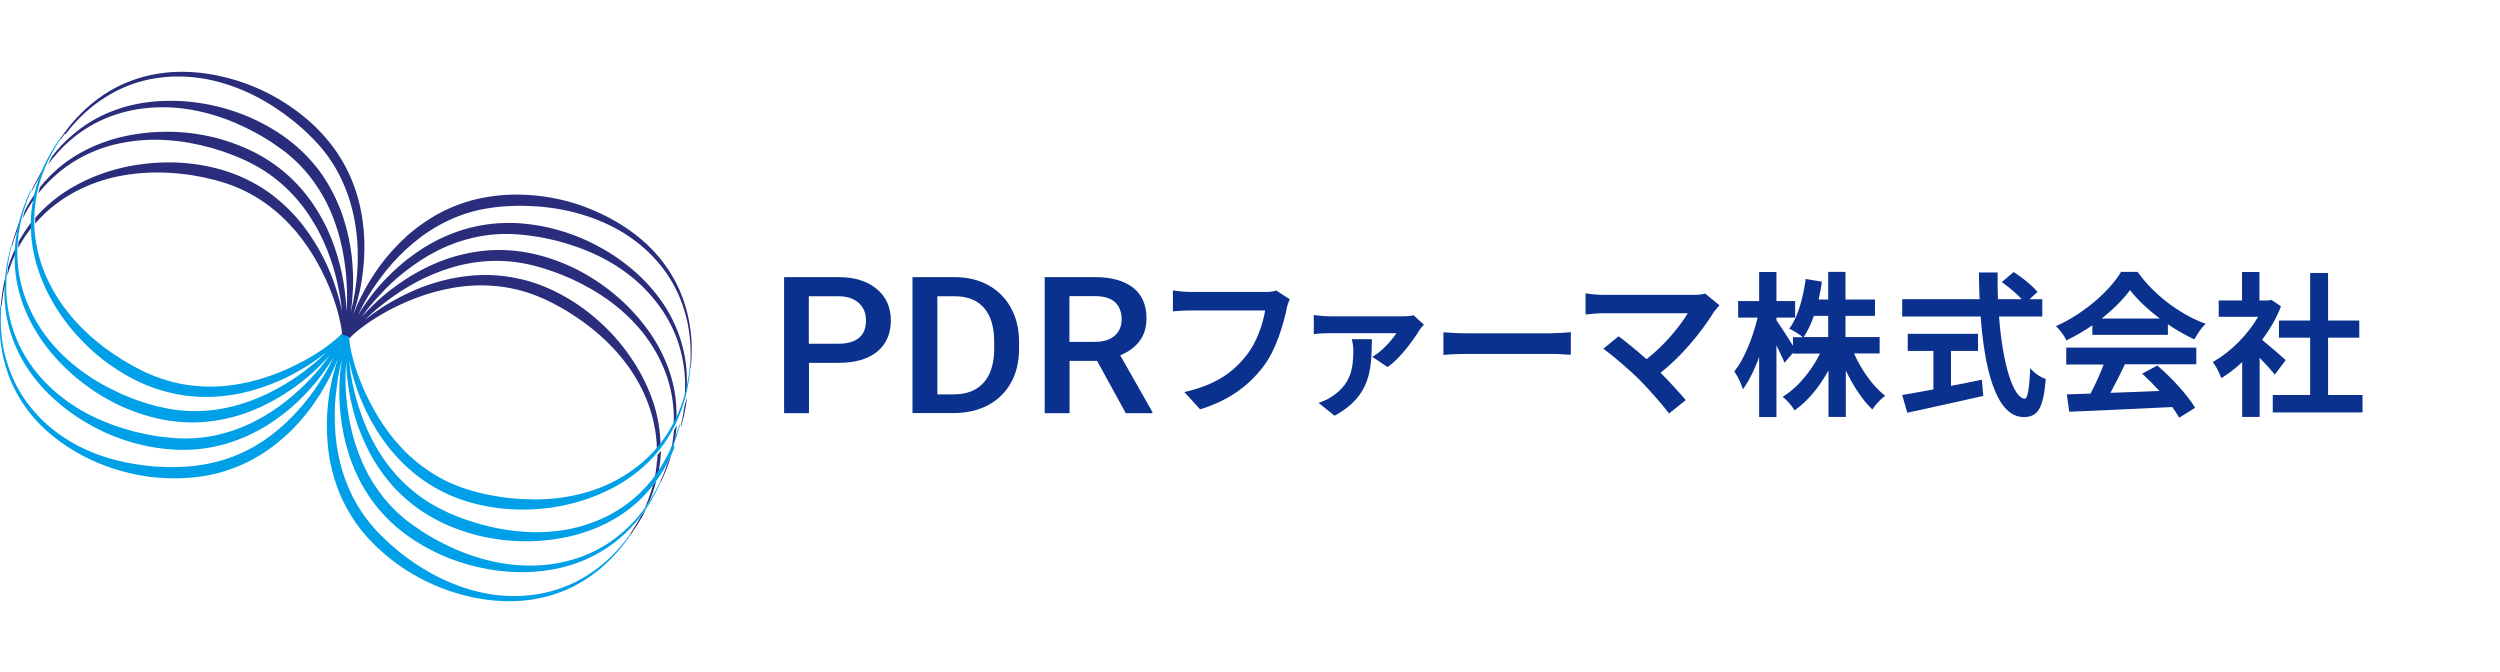 <?xml version="1.0" encoding="UTF-8"?><svg id="_レイヤー_2" xmlns="http://www.w3.org/2000/svg" xmlns:xlink="http://www.w3.org/1999/xlink" viewBox="0 0 161.84 43.53"><defs><style>.cls-1{fill:#00a0e9;}.cls-1,.cls-2,.cls-3,.cls-4{stroke-width:0px;}.cls-2{fill:#2a2d7b;}.cls-3{fill:none;}.cls-5{clip-path:url(#clippath);}.cls-4{fill:#0b318f;}</style><clipPath id="clippath"><rect class="cls-3" x="44.26" width="117.59" height="43.53"/></clipPath></defs><g id="_レイヤー_1-2"><g class="cls-5"><path class="cls-4" d="M31.25,35.62h0l-12.96-13.84c4.86-.54,6.72-2.6,6.72-6.99,0-5.2-2.63-7.19-9.76-7.19H-.67v22.62h5.31v-8.3h7.25l10.95,11.79-84.84,2.41v.91H30.6c1.34,0,1.39-.62.65-1.4ZM4.63,18.07v-6.58h10.17c3.6,0,4.9.88,4.9,3.34s-1.26,3.24-4.9,3.24H4.63Z"/><path class="cls-4" d="M52.37,23.48v3.27h-1.61v-8.81h3.54c1.03,0,1.85.26,2.46.77.61.51.91,1.19.91,2.04s-.3,1.54-.89,2.02-1.43.72-2.5.72h-1.91ZM52.37,22.25h1.93c.57,0,1.01-.13,1.31-.38s.45-.63.45-1.11-.15-.86-.46-1.14c-.31-.28-.72-.43-1.26-.44h-1.98v3.07Z"/><path class="cls-4" d="M59.07,26.75v-8.81h2.73c.82,0,1.54.17,2.18.52.63.35,1.12.84,1.47,1.48.35.64.52,1.37.52,2.19v.44c0,.84-.17,1.57-.52,2.2-.35.63-.85,1.12-1.49,1.46-.65.34-1.39.51-2.22.51h-2.66ZM60.68,19.17v6.36h1.05c.84,0,1.49-.25,1.94-.75s.68-1.22.69-2.16v-.49c0-.96-.22-1.69-.65-2.19-.44-.5-1.07-.76-1.9-.76h-1.12Z"/><path class="cls-4" d="M71.03,23.36h-1.79v3.39h-1.61v-8.81h3.25c1.07,0,1.89.23,2.47.68.58.46.87,1.12.87,1.98,0,.59-.15,1.08-.45,1.48-.3.4-.72.7-1.25.92l2.08,3.67v.08h-1.72l-1.86-3.39ZM69.23,22.13h1.65c.54,0,.97-.13,1.27-.39.31-.26.46-.62.46-1.07s-.14-.84-.42-1.1c-.28-.26-.7-.39-1.26-.4h-1.7v2.95Z"/><path class="cls-4" d="M82.58,18.83c-.16.04-.37.07-.61.07h-4.85c-.33,0-.8-.04-1.07-.08l-.12-.02v1.35h.11c.12-.02.54-.05,1.07-.05h4.79c-.14.83-.52,2.04-1.21,2.9-.93,1.2-2.12,1.92-3.85,2.34l-.17.04,1.02,1.12.06-.02c1.71-.54,3.03-1.43,4.03-2.75.86-1.12,1.31-2.81,1.51-3.71v-.06c.06-.18.1-.37.17-.5l.04-.08-.89-.58h-.05Z"/><path class="cls-4" d="M91.48,20.42h-.05c-.12.04-.44.06-.62.06h-4.69c-.28,0-.64-.03-.95-.07l-.12-.02v1.23h.11c.29-.04.61-.05.96-.05h4.28c-.29.44-.87,1.1-1.43,1.45l-.13.08.98.66.06-.04c.8-.56,1.65-1.76,1.99-2.32l.04-.06c.06-.08.13-.18.19-.24l.08-.08-.68-.62Z"/><path class="cls-4" d="M87.54,22.07c.05.24.07.43.07.61,0,1.3-.22,2.2-1.37,2.98-.28.19-.53.29-.71.36l-.17.06,1.03.83.06-.03c2.29-1.26,2.33-2.99,2.36-4.82v-.1s-1.3,0-1.3,0l.02.12Z"/><path class="cls-4" d="M100.48,21.58h-5.44c-.5,0-1.08-.03-1.42-.06h-.18s0,1.45,0,1.45h.11c.34-.04.93-.06,1.48-.06h5.44c.32,0,.64.02.88.04.09,0,.17.01.23.01h.11s0-1.46,0-1.46l-.23.02c-.25.02-.59.05-.99.05Z"/><path class="cls-4" d="M110.35,19.01c-.15.05-.42.08-.74.08h-5.78c-.33,0-.8-.04-1.07-.08l-.12-.02v1.36h.11c.19-.03.67-.07,1.07-.07h5.44c-.5.82-1.45,2.02-2.67,2.97-.68-.6-1.39-1.17-1.74-1.43l-.07-.05-.99.81.11.08c.54.38,1.63,1.33,2.24,1.93.6.62,1.43,1.54,1.84,2.09l.06.09,1.09-.87-.07-.08c-.38-.45-.99-1.11-1.56-1.69,1.9-1.52,3.12-3.4,3.46-3.95.05-.07.12-.15.19-.23l.16-.19-.92-.75-.06.02Z"/><path class="cls-4" d="M120.01,22.88h1.67v-1.06h-2.21v-1.37h1.91v-1.06h-1.91v-1.79h-1.12v1.79h-.62c.09-.38.15-.73.2-1.06v-.1s-1.05-.17-1.05-.17v.11c-.14.92-.41,2.18-.98,3.01l-.07.1.11.05c.2.1.57.33.72.46l.06.04h-.65v.55c-.27-.44-.83-1.31-1.07-1.65v-.17h1.21v-1.07h-1.21v-1.88h-1.12v1.88h-1.36v1.07h1.26c-.32,1.36-.9,2.72-1.46,3.42l-.05.06.04.06c.17.26.37.66.45.9l.07.2.12-.17c.32-.47.65-1.14.93-1.92v3.89h1.12v-4.64c.18.37.36.73.46.97l.06.16.55-.65v.05h1.75c-.56,1.13-1.43,2.17-2.3,2.72l-.12.08.11.09c.2.17.47.48.6.69l.06.1.09-.07c.77-.55,1.51-1.43,2.11-2.52v3.01h1.12v-3.01c.48,1.01,1.07,1.89,1.63,2.44l.09.09.07-.1c.15-.23.44-.54.66-.71l.1-.08-.1-.08c-.71-.57-1.43-1.57-1.91-2.64ZM116.81,21.75c.23-.36.44-.8.61-1.3h.93v1.37h-1.58l.04-.07Z"/><path class="cls-4" d="M132.37,24.51c-.25-.09-.59-.3-.78-.5l-.17-.18v.24c-.08,1.52-.24,1.74-.33,1.74-.75,0-1.45-2.23-1.68-5.32h2.8v-1.12h-.83l.52-.47-.07-.08c-.31-.37-.95-.87-1.41-1.17l-.06-.04-.77.65.11.08c.41.3.89.71,1.18,1.03h-1.54c-.02-.58-.03-1.13-.02-1.62v-.11s-1.21,0-1.21,0v.1c0,.55.02,1.12.04,1.63h-5.01v1.12h5.08c.22,2.99.88,6.51,2.79,6.51.92,0,1.26-.58,1.42-2.39v-.08s-.07-.03-.07-.03Z"/><path class="cls-4" d="M128.19,24.6c-.61.13-1.25.26-1.89.38v-2.26h1.75v-1.11h-4.55v1.11h1.66v2.49l-.34.06c-.58.11-1.13.21-1.56.28l-.12.02.33,1.15.41-.09c1.22-.27,2.89-.63,4.42-.98l.09-.02-.09-1.05-.12.02Z"/><path class="cls-4" d="M133.74,23.6h2.44c-.22.6-.54,1.3-.85,1.88l-1.53.05.15,1.12h.1c1.36-.06,4.01-.17,6.57-.3.17.23.3.43.4.6l.05.09,1.03-.64-.05-.09c-.47-.76-1.44-1.83-2.34-2.6l-.05-.05-.99.53.11.1c.31.28.65.62,1.01,1.02-1.08.04-2.17.09-3.17.12.33-.6.67-1.28.94-1.85h4.62v-1.08h-8.42v1.08Z"/><path class="cls-4" d="M142.64,20.91c-1.62-.63-3.24-1.88-4.23-3.27l-.03-.04h-1.07l-.03.05c-.78,1.27-2.45,2.67-4.05,3.4l-.14.06.11.11c.18.18.43.53.53.73l.04.09.09-.05c.52-.25,1.06-.57,1.59-.93v.62h4.89v-.69c.51.35,1.05.66,1.62.94l.09.04.05-.08c.21-.36.4-.64.58-.82l.11-.11-.14-.06ZM136.06,20.62c.75-.6,1.39-1.24,1.83-1.84.46.6,1.14,1.25,1.93,1.84h-3.76Z"/><path class="cls-4" d="M147.26,24.25l.71-.94-.07-.06c-.22-.2-.98-.86-1.46-1.25.52-.7.92-1.4,1.19-2.09l.03-.08-.62-.42-.18.04h-.59v-1.84h-1.13v1.84h-1.51v1.06h2.55c-.67,1.15-1.74,2.24-2.84,2.87l-.1.06.07.09c.14.17.36.61.44.83l.05.12.11-.07c.42-.27.85-.6,1.24-.97v3.55h1.13v-3.83c.38.39.72.77.9.99l.08.11Z"/><polygon class="cls-4" points="150.71 25.57 150.71 21.86 152.73 21.86 152.73 20.75 150.71 20.75 150.71 17.67 149.55 17.67 149.55 20.75 147.53 20.75 147.53 21.86 149.55 21.86 149.55 25.57 147.13 25.57 147.13 26.7 152.94 26.7 152.94 25.57 150.71 25.57"/></g><path class="cls-2" d="M1.61,13.6s0,.02,0,.03c-.05.16-.1.33-.14.51.14-.29.32-.61.53-.95.08-.12.16-.25.26-.38.03-.13.06-.27.09-.39-.17.24-.32.48-.46.7-.1.16-.18.32-.26.48"/><path class="cls-2" d="M4.26,8.66c.15-.19.37-.47.67-.79.3-.33.7-.71,1.19-1.09.5-.38,1.09-.76,1.79-1.07.69-.31,1.49-.56,2.35-.67.86-.12,1.79-.12,2.73.02.94.14,1.88.42,2.79.81.91.39,1.78.9,2.6,1.49.41.3.8.61,1.17.94.19.16.37.34.54.51.09.09.18.18.26.26.09.09.18.19.25.27.65.72,1.18,1.54,1.56,2.39.39.85.65,1.72.8,2.57.16.85.21,1.67.2,2.43,0,.38-.02.74-.05,1.09-.03.34-.07.67-.12.98-.08.55-.19,1.02-.29,1.43.07-.42.12-.93.15-1.51.03-.64,0-1.35-.08-2.13-.09-.78-.26-1.62-.54-2.48-.28-.86-.69-1.74-1.23-2.58-.27-.42-.59-.82-.93-1.2-.35-.38-.72-.74-1.13-1.07-.81-.66-1.73-1.2-2.69-1.63-.97-.43-1.98-.73-3-.91-1.02-.18-2.04-.23-3.02-.17-.98.07-1.92.26-2.76.57-.85.3-1.6.72-2.23,1.18-.63.46-1.14.96-1.56,1.44-.12.15-.24.29-.34.43,0,0,0,.01-.01.02-.07.15-.15.31-.23.48.19-.27.42-.55.68-.84.42-.46.94-.94,1.57-1.36.63-.43,1.37-.81,2.2-1.07.83-.27,1.74-.43,2.69-.45.95-.03,1.93.08,2.89.31.96.23,1.91.58,2.81,1.02.45.22.89.46,1.31.72.21.13.42.27.62.41.1.07.21.14.3.21.1.08.21.15.3.22.76.6,1.43,1.31,1.95,2.08.53.76.94,1.58,1.23,2.39.3.81.49,1.61.61,2.36.06.37.11.74.14,1.08.03.35.05.67.06.98.02.55,0,1.03-.04,1.45,0-.43-.04-.93-.12-1.5-.08-.63-.23-1.34-.45-2.09-.22-.75-.53-1.55-.96-2.35-.43-.8-.98-1.6-1.66-2.32-.34-.36-.72-.71-1.12-1.02-.41-.32-.84-.6-1.3-.86-.91-.5-1.91-.88-2.93-1.14-1.03-.25-2.08-.38-3.11-.37-1.04,0-2.05.13-3,.36-.95.24-1.84.59-2.62,1.04-.78.44-1.45.98-1.99,1.54-.21.22-.4.44-.58.66-.03.13-.06.26-.09.39.24-.31.51-.61.82-.91.55-.53,1.21-1.03,1.98-1.44.77-.41,1.64-.73,2.57-.91.93-.19,1.91-.25,2.9-.19.99.06,1.98.24,2.95.51.48.14.96.3,1.42.48.23.09.46.19.68.29.11.05.23.11.33.16.11.06.23.11.33.17.86.46,1.63,1.05,2.28,1.71.66.66,1.2,1.4,1.63,2.14.44.74.76,1.5,1.01,2.21.13.36.23.7.32,1.04.09.34.16.66.22.96.11.54.17,1.02.21,1.43-.08-.42-.2-.91-.38-1.46-.19-.61-.45-1.28-.8-1.98-.35-.7-.8-1.43-1.35-2.15-.56-.71-1.24-1.4-2.04-2-.4-.3-.83-.57-1.29-.81-.46-.24-.93-.45-1.43-.62-.99-.34-2.03-.54-3.09-.61-1.05-.07-2.11,0-3.13.17-1.02.18-2,.48-2.89.88-.9.4-1.71.9-2.4,1.48-.4.33-.75.68-1.06,1.04,0,.12,0,.24,0,.36.36-.41.77-.82,1.24-1.18.69-.54,1.49-1,2.37-1.35.88-.35,1.84-.58,2.82-.69.99-.11,2-.11,2.99,0,.5.05.99.13,1.48.23.24.05.48.11.72.17.12.03.24.07.35.1.12.04.25.07.36.11.92.3,1.79.74,2.55,1.28.76.53,1.42,1.17,1.98,1.82.56.66,1.01,1.34,1.38,2,.19.33.35.65.5.97.15.31.28.62.39.9.23.58.39,1.09.5,1.52.11.43.17.77.21,1.01.02.12.02.21.02.27,0,.03,0,.05,0,.06l.52.19s.02-.03.04-.05c.04-.04.1-.11.19-.19.17-.16.44-.38.81-.64.36-.26.82-.55,1.36-.85.27-.15.57-.29.88-.44.31-.15.65-.29,1-.42.71-.27,1.5-.5,2.35-.65.85-.15,1.76-.21,2.69-.13.93.07,1.88.29,2.78.65.11.04.23.09.34.14.11.04.22.1.33.15.22.11.45.22.66.34.44.23.87.5,1.28.78.83.56,1.61,1.21,2.29,1.93.68.72,1.27,1.51,1.72,2.35.45.83.77,1.7.95,2.55.13.58.19,1.16.2,1.7.08-.09.15-.18.23-.27,0-.48-.05-.98-.14-1.48-.15-.89-.46-1.79-.89-2.68-.43-.88-.99-1.74-1.65-2.53-.66-.79-1.44-1.52-2.29-2.15-.85-.62-1.78-1.14-2.76-1.52-.5-.19-.99-.34-1.5-.44-.5-.11-1.01-.18-1.5-.21-1-.06-1.96.04-2.85.22-.89.19-1.7.46-2.42.78-.72.32-1.35.66-1.89,1-.49.31-.89.61-1.23.88.29-.29.65-.62,1.08-.96.24-.19.51-.39.79-.59.28-.2.59-.4.92-.59.65-.39,1.39-.75,2.2-1.04.81-.29,1.7-.51,2.62-.59.93-.09,1.9-.04,2.85.16.11.02.24.05.36.08.11.03.24.06.35.09.24.07.48.14.71.22.47.15.94.34,1.4.54.91.41,1.79.91,2.59,1.5.8.59,1.51,1.27,2.1,2.01.59.74,1.05,1.54,1.38,2.35.33.81.52,1.62.59,2.38.05.43.05.84.04,1.23.06-.12.12-.24.18-.36,0-.28,0-.58-.02-.88-.05-.78-.22-1.62-.53-2.46-.31-.84-.76-1.69-1.34-2.48-.58-.79-1.27-1.54-2.07-2.21-.79-.67-1.68-1.25-2.62-1.72-.95-.46-1.96-.81-2.98-1.01-.52-.1-1.04-.16-1.55-.18-.51-.02-1.02,0-1.52.06-.99.12-1.92.37-2.77.71-.84.34-1.59.75-2.25,1.19-.65.44-1.22.88-1.69,1.31-.42.39-.77.75-1.05,1.07.24-.34.53-.72.9-1.13.21-.23.43-.47.67-.72.24-.25.51-.49.8-.74.58-.49,1.24-.98,1.98-1.41.75-.43,1.58-.8,2.48-1.04.9-.25,1.86-.37,2.83-.34.12,0,.25.01.37.02.12,0,.24.02.37.03.25.02.49.05.74.09.49.07.98.17,1.47.29.97.25,1.92.59,2.81,1.03.89.44,1.71.99,2.42,1.62.71.63,1.3,1.34,1.77,2.07.46.74.79,1.5,1,2.24.21.73.3,1.43.33,2.05.01.39,0,.76-.02,1.09.05-.18.1-.35.13-.51,0,0,0-.02,0-.03,0-.18.01-.36.01-.55,0-.63-.07-1.35-.27-2.1-.19-.76-.5-1.56-.95-2.33-.45-.78-1.05-1.53-1.75-2.21-.71-.68-1.52-1.3-2.42-1.81-.89-.52-1.87-.94-2.88-1.23-1.01-.29-2.07-.46-3.11-.48-.53,0-1.05.02-1.56.1-.51.07-1.01.18-1.48.32-.96.29-1.83.7-2.6,1.18-.77.48-1.44,1.02-2.01,1.56-.57.54-1.05,1.08-1.43,1.59-.35.46-.63.88-.85,1.25.18-.38.4-.81.69-1.28.16-.26.34-.54.54-.82.2-.28.42-.57.66-.87.48-.59,1.05-1.18,1.71-1.73.66-.55,1.42-1.06,2.26-1.45.84-.4,1.77-.69,2.73-.82.12-.02.25-.03.37-.05.12-.01.24-.03.37-.04.25-.02.49-.03.74-.04.5-.02,1,0,1.5.03,1,.07,2,.24,2.95.53.95.28,1.85.68,2.66,1.17.81.5,1.52,1.09,2.1,1.74.59.64,1.04,1.34,1.37,2.03.34.69.54,1.36.68,1.97.13.61.19,1.15.21,1.6.02.45.01.8,0,1.04-.01.24-.02.37-.02.37h.04s.01-.12.03-.36c.01-.24.04-.6.03-1.05,0-.45-.06-1-.17-1.62-.12-.62-.31-1.31-.63-2.03-.32-.71-.76-1.44-1.34-2.13-.58-.69-1.29-1.32-2.11-1.87-.82-.55-1.73-1.01-2.7-1.37-.97-.36-2-.6-3.05-.71-1.05-.11-2.12-.1-3.15.07-.52.08-1.03.2-1.52.36-.49.16-.96.35-1.41.57-.89.45-1.68,1.01-2.36,1.61-.67.61-1.24,1.25-1.71,1.88-.46.63-.84,1.25-1.13,1.81-.27.51-.47.98-.63,1.38.14-.41.28-.89.41-1.46.14-.62.24-1.33.29-2.12.05-.78.03-1.64-.1-2.54-.13-.9-.37-1.83-.77-2.75-.2-.46-.43-.91-.71-1.34-.27-.44-.58-.85-.93-1.25-.68-.79-1.49-1.48-2.37-2.07-.88-.59-1.83-1.07-2.8-1.42-.97-.35-1.97-.58-2.95-.69-.98-.1-1.93-.08-2.82.08-.89.15-1.7.43-2.4.77-.71.34-1.29.75-1.78,1.15-.48.4-.87.8-1.17,1.14-.3.34-.51.63-.65.82-.14.2-.21.3-.21.3l.04.03s.08-.1.22-.3"/><path class="cls-2" d="M.82,16.83c.06-.14.12-.28.19-.42,0-.14.01-.27.02-.4-.13.26-.24.52-.33.77-.07.18-.12.35-.18.52,0,0,0,.02,0,.03-.02.16-.04.34-.05.53.09-.31.2-.66.35-1.02"/><path class="cls-2" d="M43.71,28.35c.04-.26.08-.54.1-.83-.06.12-.12.24-.18.36-.01.16-.03.31-.05.45-.05.39-.13.75-.21,1.06.08-.17.15-.33.22-.48,0,0,0-.02,0-.02.04-.17.07-.35.11-.54"/><path class="cls-2" d="M42.5,31.11c-.08.11-.16.21-.24.32-.04.15-.08.3-.13.44-.12.38-.25.71-.39,1.01.11-.15.21-.3.3-.44,0,0,0-.01.01-.02.07-.16.13-.33.2-.51.09-.25.17-.52.24-.8"/><path class="cls-2" d="M42.53,29.83c-.03.43-.09.83-.17,1.21.08-.11.16-.22.24-.32.06-.28.1-.57.14-.87.02-.22.04-.44.05-.67-.07.09-.15.18-.23.27,0,.13,0,.26-.02.38"/><path class="cls-2" d="M44.32,26.22c-.06.43-.13.77-.17,1-.06.23-.09.36-.09.36h.04s.03-.11.1-.35c.06-.23.14-.58.21-1.03.03-.16.05-.33.07-.52-.04.17-.09.35-.15.54"/><path class="cls-2" d="M41.5,33.39c-.2.39-.38.68-.51.88-.13.2-.2.31-.2.31l.04.03s.07-.11.21-.3c.13-.2.33-.5.55-.89.08-.14.16-.3.24-.47-.1.15-.21.3-.33.45"/><path class="cls-2" d="M43.47,29.42c-.07.16-.15.33-.24.5-.13.42-.26.74-.35.95-.1.22-.15.34-.15.34l.04.02s.05-.12.16-.34c.1-.22.24-.55.38-.98.05-.15.11-.32.16-.5"/><path class="cls-2" d="M.15,19.4c.03-.23.08-.57.18-1,0-.2.02-.38.04-.55-.05.18-.08.35-.12.51-.09.44-.13.8-.16,1.04-.02.24-.03.37-.03.37h.05s.01-.12.04-.36"/><path class="cls-2" d="M1.66,14.9c-.17.25-.32.51-.46.75-.01.13-.02.27-.02.4.18-.34.39-.69.65-1.04.07-.1.15-.2.23-.3,0-.12,0-.24,0-.36-.14.18-.28.36-.4.55"/><path class="cls-2" d="M2.27,11.98c.11-.21.27-.51.51-.88.08-.18.15-.35.23-.51-.11.15-.2.3-.28.44-.23.39-.39.7-.5.92-.1.22-.16.34-.16.34l.04.02s.06-.11.16-.33"/><path class="cls-2" d="M.88,15.59c.07-.22.18-.55.35-.95.04-.19.09-.37.14-.54-.08.17-.14.33-.2.48-.16.42-.26.76-.33.99-.06.23-.1.36-.1.36h.04s.04-.11.11-.34"/><path class="cls-1" d="M43.67,28.94c-.16.42-.39.92-.71,1.47-.32.54-.74,1.13-1.28,1.69-.54.56-1.21,1.1-1.99,1.54-.78.45-1.67.8-2.62,1.04-.95.23-1.97.36-3,.36-1.03,0-2.09-.12-3.11-.37-1.02-.26-2.02-.63-2.93-1.14-.46-.26-.9-.54-1.3-.86-.41-.32-.78-.66-1.13-1.02-.68-.73-1.23-1.52-1.66-2.32-.42-.8-.74-1.6-.96-2.35-.22-.75-.37-1.46-.45-2.09-.08-.57-.11-1.07-.12-1.5-.03.41-.05.9-.04,1.45,0,.31.03.64.06.98.03.34.08.71.14,1.08.12.75.31,1.55.61,2.35.3.81.7,1.63,1.23,2.39.53.77,1.19,1.48,1.95,2.08.09.07.2.15.3.22.09.07.2.14.3.21.2.14.41.28.62.41.42.26.86.5,1.31.72.9.44,1.85.79,2.82,1.02.96.23,1.94.34,2.89.31.95-.02,1.86-.19,2.69-.45.83-.27,1.57-.64,2.2-1.07.63-.43,1.15-.91,1.57-1.36.42-.46.74-.9.98-1.28.24-.38.41-.69.52-.9.11-.21.16-.33.16-.33l.04.02s-.05.12-.16.34c-.11.22-.27.53-.5.92-.23.39-.55.84-.95,1.32-.41.48-.92.98-1.56,1.44-.63.46-1.38.87-2.23,1.18-.84.31-1.78.5-2.76.57-.98.07-2,.02-3.02-.17-1.02-.18-2.03-.48-3-.91-.96-.43-1.88-.97-2.69-1.63-.41-.33-.79-.69-1.13-1.07-.35-.38-.66-.78-.93-1.2-.55-.83-.95-1.72-1.23-2.58-.28-.86-.45-1.71-.54-2.48-.09-.78-.11-1.5-.08-2.14.02-.58.08-1.08.15-1.51-.11.4-.21.88-.29,1.43-.04.31-.08.63-.12.98-.03.34-.05.71-.05,1.09,0,.76.04,1.58.2,2.42.15.85.41,1.72.8,2.57.39.85.92,1.67,1.56,2.39.08.09.17.18.25.27.08.08.17.18.26.26.18.17.36.34.54.51.37.33.76.65,1.17.94.81.59,1.69,1.1,2.6,1.49.91.39,1.86.67,2.79.81.94.14,1.86.14,2.73.02.86-.12,1.66-.36,2.36-.67.7-.31,1.29-.69,1.79-1.07.49-.38.88-.76,1.19-1.09.3-.33.52-.61.67-.8.14-.19.22-.3.22-.3l.04.03s-.07.11-.21.3c-.15.19-.36.48-.65.82-.3.34-.69.73-1.17,1.14-.49.4-1.08.81-1.78,1.15-.7.34-1.51.62-2.4.77-.88.16-1.84.18-2.82.08-.98-.11-1.97-.33-2.95-.69-.97-.35-1.92-.83-2.8-1.42-.87-.59-1.68-1.29-2.37-2.07-.35-.4-.66-.82-.93-1.25-.27-.44-.51-.89-.71-1.34-.39-.92-.64-1.85-.77-2.75-.12-.9-.14-1.76-.1-2.54.05-.78.15-1.5.29-2.12.13-.57.27-1.05.41-1.46-.16.4-.36.87-.63,1.38-.29.56-.67,1.18-1.13,1.81-.47.63-1.03,1.28-1.71,1.88-.68.6-1.47,1.17-2.36,1.61-.45.22-.92.42-1.41.57-.49.16-.99.28-1.52.36-1.03.16-2.1.17-3.15.07-1.05-.11-2.08-.36-3.05-.71-.97-.35-1.88-.82-2.7-1.37-.81-.55-1.53-1.18-2.11-1.87-.58-.69-1.02-1.42-1.34-2.13-.32-.71-.51-1.41-.63-2.03-.11-.62-.16-1.17-.17-1.62-.01-.45.01-.81.03-1.05.02-.24.03-.37.03-.37h.05s0,.13-.02.37c0,.24-.02.59,0,1.04.02.45.08.99.21,1.6.14.61.35,1.28.68,1.97.33.69.79,1.38,1.37,2.03.58.65,1.29,1.24,2.1,1.74.81.5,1.71.89,2.66,1.17.95.28,1.95.45,2.95.53.5.03,1,.05,1.5.03.25,0,.5-.02.74-.04.12-.01.25-.02.36-.04.13-.01.25-.03.37-.05.96-.14,1.89-.42,2.73-.82.85-.39,1.6-.9,2.26-1.45.66-.55,1.23-1.15,1.71-1.73.24-.29.46-.58.66-.87.2-.29.38-.56.54-.82.29-.47.52-.9.69-1.28-.22.37-.5.79-.85,1.25-.39.51-.86,1.04-1.43,1.59-.57.54-1.24,1.08-2.01,1.56-.77.48-1.65.89-2.6,1.18-.48.14-.98.25-1.48.32-.51.07-1.03.1-1.56.09-1.04-.02-2.1-.19-3.11-.48-1.01-.29-1.99-.71-2.88-1.23-.9-.52-1.71-1.13-2.42-1.81-.7-.68-1.3-1.43-1.75-2.21-.45-.78-.76-1.57-.95-2.33-.19-.76-.26-1.47-.26-2.1,0-.63.05-1.18.12-1.63.07-.45.15-.79.21-1.03.06-.23.09-.36.09-.36h.04s-.03.14-.09.37c-.05.23-.12.58-.18,1.02-.05.44-.09.99-.07,1.61.03.62.12,1.32.33,2.05.21.73.53,1.5,1,2.24.46.74,1.06,1.45,1.77,2.07.71.63,1.53,1.18,2.42,1.62.89.44,1.84.78,2.81,1.03.49.12.98.22,1.47.29.25.04.49.07.74.09.12,0,.25.02.37.03.13,0,.26.02.37.02.97.03,1.94-.09,2.83-.34.9-.24,1.73-.61,2.48-1.04.75-.43,1.41-.92,1.98-1.41.29-.25.55-.49.8-.74.24-.25.47-.49.67-.72.37-.41.66-.8.9-1.14-.28.32-.63.69-1.05,1.08-.47.43-1.03.88-1.69,1.31-.65.43-1.41.85-2.25,1.19-.84.34-1.78.59-2.77.71-.49.06-1,.08-1.52.06-.52-.02-1.03-.08-1.55-.18-1.02-.2-2.03-.55-2.98-1.01-.95-.47-1.83-1.05-2.63-1.72-.79-.67-1.49-1.41-2.07-2.21-.58-.8-1.03-1.64-1.34-2.48-.31-.84-.48-1.68-.53-2.46-.06-.78,0-1.5.1-2.12.11-.62.25-1.15.4-1.58.14-.43.29-.75.38-.98.1-.22.16-.34.16-.34l.04.02s-.05.12-.15.34c-.09.22-.22.55-.35.98-.13.43-.26.96-.35,1.57-.08.62-.11,1.32-.03,2.08.08.76.27,1.57.6,2.38.33.81.79,1.61,1.38,2.35.59.74,1.3,1.42,2.1,2.01.79.59,1.67,1.09,2.59,1.5.46.2.92.39,1.4.54.24.08.47.15.71.21.12.03.24.07.36.09.12.03.25.06.36.08.95.2,1.92.25,2.85.16.93-.08,1.81-.3,2.62-.59.81-.29,1.55-.66,2.2-1.04.33-.19.63-.39.92-.59.28-.2.55-.4.79-.59.43-.34.79-.67,1.08-.96-.33.27-.74.57-1.23.88-.54.34-1.17.69-1.89,1-.72.31-1.53.59-2.42.78-.89.18-1.85.28-2.85.22-.5-.03-1-.1-1.51-.21-.5-.11-1-.25-1.5-.44-.97-.37-1.9-.9-2.76-1.52-.85-.62-1.62-1.35-2.29-2.15-.67-.79-1.22-1.65-1.65-2.53-.43-.88-.73-1.79-.89-2.68-.16-.88-.18-1.74-.1-2.51.08-.78.26-1.47.47-2.07.21-.59.45-1.09.67-1.49.22-.4.41-.69.55-.89.14-.2.21-.3.21-.3l.04.03s-.07.11-.21.31c-.13.2-.31.5-.52.9-.2.4-.43.9-.62,1.49-.19.59-.34,1.28-.39,2.04-.06.76-.01,1.59.17,2.44.18.85.5,1.72.95,2.55.45.83,1.04,1.63,1.72,2.35.68.72,1.46,1.37,2.29,1.93.42.28.84.54,1.28.78.22.12.44.23.66.34.11.05.23.1.33.15.12.05.24.1.35.14.9.36,1.85.58,2.78.65.93.08,1.84.02,2.69-.13.85-.14,1.64-.38,2.35-.65.35-.13.69-.27,1-.42.31-.15.61-.3.88-.44.54-.3,1-.59,1.36-.85.36-.26.63-.48.81-.64.09-.08.15-.15.19-.19.02-.02.03-.04.04-.05l.52.19s0,.03,0,.06c0,.06,0,.15.02.27.03.23.09.58.2,1.01.11.43.27.95.5,1.52.11.29.24.59.39.9.15.31.31.64.5.97.37.66.82,1.35,1.38,2,.55.66,1.21,1.29,1.98,1.82.76.54,1.62.98,2.55,1.28.11.04.24.07.36.11.11.03.23.07.35.1.24.06.48.12.73.17.49.1.98.18,1.48.23,1,.1,2.01.11,2.99,0,.98-.11,1.94-.34,2.83-.69.88-.35,1.68-.81,2.37-1.35.69-.53,1.26-1.14,1.7-1.76.45-.62.77-1.25,1.01-1.82.24-.58.39-1.1.49-1.54.1-.44.15-.79.18-1.02.03-.24.04-.37.04-.37h.04s-.01.13-.03.37c-.03.24-.07.59-.16,1.04-.09.44-.23.98-.45,1.57-.22.59-.53,1.24-.97,1.89-.43.65-1,1.29-1.69,1.86-.69.58-1.5,1.08-2.4,1.48-.9.4-1.88.7-2.89.88-1.02.18-2.08.24-3.13.17-1.05-.07-2.1-.27-3.09-.61-.5-.17-.98-.38-1.43-.62-.45-.24-.89-.51-1.29-.81-.8-.6-1.48-1.29-2.04-2-.56-.72-1-1.45-1.35-2.15-.35-.7-.61-1.37-.8-1.98-.17-.55-.29-1.04-.38-1.46.04.41.1.89.21,1.43.06.3.14.63.23.96.09.33.2.68.32,1.04.25.72.58,1.47,1.01,2.21.43.74.97,1.48,1.63,2.14.65.66,1.43,1.25,2.28,1.71.1.06.22.11.33.17.1.05.22.11.33.16.23.1.45.2.69.29.46.19.94.34,1.42.48.96.27,1.96.45,2.95.51.99.06,1.97,0,2.9-.19.93-.19,1.8-.51,2.57-.91.77-.41,1.44-.91,1.98-1.44.55-.53.98-1.09,1.31-1.62.33-.53.57-1.02.75-1.43.17-.41.28-.75.36-.98.07-.23.11-.36.11-.36h.04s-.03.14-.1.37c-.07.23-.17.57-.33.99"/></g></svg>